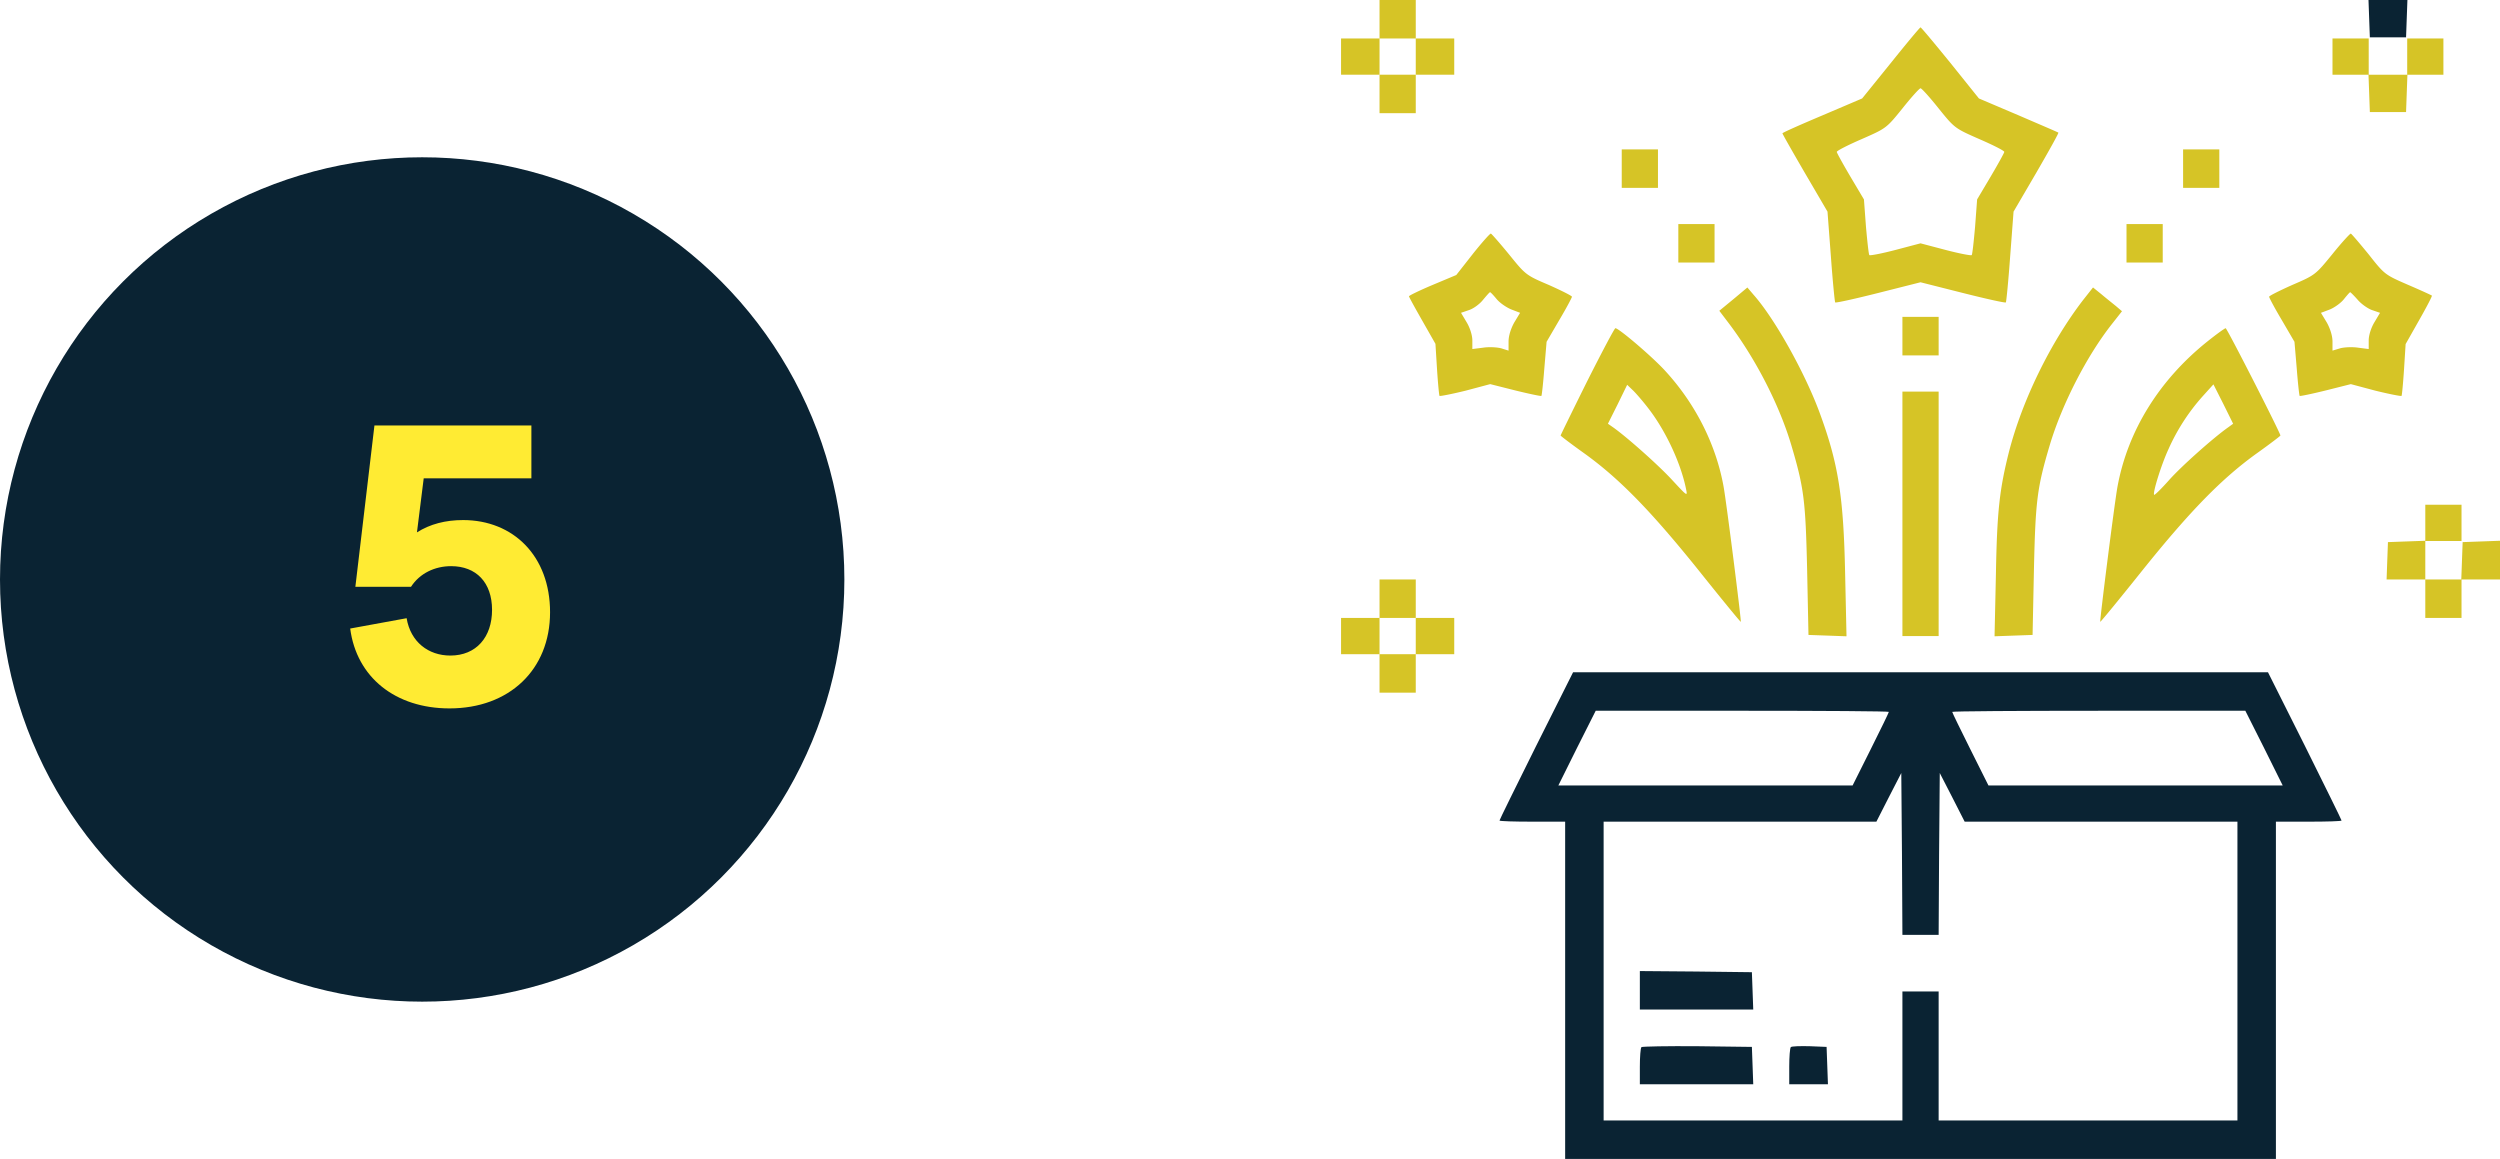 <svg width="151" height="70" fill="none" xmlns="http://www.w3.org/2000/svg"><circle cx="25.5" cy="35" r="25.5" fill="#0A2333"/><path d="M27.968 31.412c-1.056 0-1.992.24-2.784.744l.408-3.264h6.504V25.7h-9.48l-1.152 9.744h3.36c.528-.816 1.44-1.248 2.424-1.248 1.512 0 2.472.984 2.472 2.64 0 1.656-.96 2.76-2.52 2.76-1.32 0-2.4-.816-2.64-2.256l-3.408.624c.384 2.952 2.736 4.824 6 4.824 3.6 0 6.072-2.328 6.072-5.808 0-3.384-2.208-5.568-5.256-5.568Z" fill="#FFEB33"/><path d="M83.324 1.162v1.162H81v2.188h2.324v2.324h2.188V4.512h2.324V2.324h-2.324V0h-2.188v1.162Zm2.188 2.256v1.094h-2.188V2.324h2.188v1.094Z" fill="#D6C426"/><path d="m143.098 1.121.041 1.135H145.326l.041-1.135.041-1.121h-2.351l.041 1.121Z" fill="#0A2333"/><path d="m114.209 3.8-1.736 2.147-2.407 1.026c-1.326.56-2.406 1.039-2.406 1.08 0 .04.615 1.121 1.354 2.392l1.367 2.338.205 2.707c.109 1.504.232 2.748.26 2.776.041.04 1.203-.219 2.611-.574l2.543-.643 2.543.643c1.408.355 2.57.615 2.611.574.028-.028.151-1.272.26-2.776l.205-2.707L123 10.418c.752-1.299 1.354-2.379 1.326-2.406-.027-.027-1.121-.492-2.42-1.053l-2.379-1.012-1.722-2.146c-.957-1.176-1.764-2.147-1.805-2.147-.041 0-.848.971-1.791 2.147Zm2.885 2.749c.97 1.203.984 1.203 2.474 1.86.821.355 1.491.697 1.491.765 0 .055-.37.725-.821 1.49l-.82 1.381-.123 1.654c-.082.903-.164 1.682-.205 1.71-.041.04-.752-.096-1.586-.315L116 14.697l-1.504.397c-.834.219-1.545.355-1.586.314-.041-.027-.123-.806-.205-1.709l-.123-1.654-.82-1.38c-.451-.766-.821-1.436-.821-1.491 0-.068.67-.41 1.491-.766 1.49-.656 1.504-.656 2.474-1.859.533-.67 1.026-1.217 1.094-1.217.068 0 .561.547 1.094 1.217ZM140.883 3.418v1.094H143.057l.041 1.12.041 1.136H145.326l.041-1.135.041-1.121H147.582V2.324H145.395v2.188h-2.325V2.324H140.883v1.094ZM97.953 10.185v1.163h2.188V9.023h-2.188v1.162ZM131.859 10.185v1.163h2.188V9.023h-2.188v1.162ZM101.371 14.697v1.162h2.188v-2.324h-2.188v1.162ZM128.441 14.697v1.162h2.188v-2.324h-2.188v1.162ZM88.957 15.34l-.998 1.271-1.436.602c-.779.328-1.421.642-1.421.683 0 .041.369.711.806 1.477l.793 1.394.096 1.545c.055.834.123 1.559.15 1.6.041.027.739-.11 1.572-.314l1.49-.397 1.518.383c.834.205 1.545.355 1.573.328.027-.027.109-.78.177-1.654l.137-1.613.766-1.313c.423-.711.765-1.354.765-1.408 0-.055-.629-.37-1.394-.711-1.381-.588-1.408-.615-2.393-1.832-.56-.684-1.052-1.244-1.107-1.272-.055-.013-.547.547-1.094 1.23Zm1.436 2.72c.191.233.588.506.888.63l.533.204-.355.588c-.205.37-.342.807-.342 1.149v.547l-.437-.137c-.246-.068-.739-.096-1.094-.041l-.656.082v-.52c0-.3-.137-.752-.342-1.093l-.342-.575.479-.164c.26-.082.642-.355.847-.615.205-.246.397-.465.424-.465.027-.013.205.178.397.41ZM140.883 15.34c-1.026 1.258-1.039 1.271-2.434 1.873-.765.342-1.394.656-1.394.71 0 .056.341.698.765 1.409l.766 1.313.137 1.613c.068.875.15 1.627.177 1.654.028.027.739-.123 1.573-.328l1.517-.383 1.49.397c.834.205 1.532.341 1.573.314.027-.041.095-.766.15-1.6l.096-1.53.82-1.45c.451-.793.793-1.45.766-1.477-.028-.027-.684-.328-1.449-.656-1.381-.601-1.409-.615-2.366-1.832-.547-.67-1.025-1.23-1.08-1.258-.041-.013-.547.534-1.107 1.23Zm1.517 2.762c.219.26.629.546.875.628l.479.165-.342.574c-.205.341-.342.793-.342 1.093v.52l-.642-.082c-.369-.055-.862-.027-1.094.041l-.451.137v-.547c0-.342-.137-.78-.342-1.149l-.355-.587.546-.206c.288-.123.67-.396.848-.628.178-.22.342-.41.369-.41.014-.014.219.19.451.45ZM104.693 18.074l-.847.697.478.63c1.668 2.173 3.131 5.003 3.869 7.478.766 2.584.862 3.336.957 7.506l.082 3.965 1.149.04 1.148.042-.082-3.733c-.095-4.73-.41-6.713-1.558-9.816-.889-2.393-2.694-5.633-3.965-7.069l-.383-.45-.848.71ZM125.803 18.143c-1.969 2.57-3.664 6.056-4.457 9.132-.575 2.284-.725 3.596-.793 7.424l-.082 3.733 1.148-.041 1.149-.041.082-3.965c.095-4.17.191-4.922.957-7.506.738-2.461 2.228-5.373 3.759-7.315l.602-.765-.369-.315c-.219-.177-.615-.492-.889-.724l-.492-.397-.615.78ZM114.906 20.303v1.162h2.188V19.14h-2.188v1.162ZM95.861 23.037c-.875 1.764-1.6 3.24-1.6 3.268 0 .027.63.506 1.395 1.053 2.12 1.517 4.02 3.459 6.891 7.027 1.408 1.764 2.584 3.2 2.598 3.172.041-.041-.862-7.178-1.04-8.162-.464-2.584-1.736-5.073-3.595-7.069-.793-.847-2.735-2.502-2.94-2.502-.054 0-.82 1.45-1.709 3.213Zm3.678 1.6c1.066 1.367 1.982 3.336 2.297 4.894.096.465.082.452-.807-.505-.793-.875-2.761-2.625-3.595-3.213l-.315-.22.588-1.175.574-1.176.328.315c.178.164.602.656.93 1.08ZM133.336 20.617c-2.926 2.338-4.826 5.414-5.442 8.791-.177.971-1.08 8.108-1.039 8.149.014.027 1.19-1.409 2.598-3.172 2.871-3.568 4.771-5.51 6.891-7.027.765-.547 1.394-1.026 1.394-1.053 0-.15-3.226-6.48-3.308-6.48-.055 0-.547.355-1.094.792Zm1.244 5.196c-.875.615-2.83 2.351-3.568 3.185-.465.52-.862.916-.903.889-.095-.11.424-1.805.875-2.776a12.283 12.283 0 0 1 2.078-3.199l.629-.697.602 1.19.588 1.189-.301.219ZM114.906 31.035v7.383h2.188V23.652h-2.188v7.383ZM146.488 31.582v1.08l-1.121.041-1.135.041-.041 1.121L144.15 35h2.338v2.324h2.188V35H151v-2.338l-1.121.041-1.135.041-.041 1.121-.041 1.135H146.488v-2.324h2.188v-2.188h-2.188v1.094ZM83.324 36.162v1.162H81v2.188h2.324v2.324h2.188v-2.324h2.324v-2.188h-2.324V35h-2.188v1.162Zm2.188 2.256v1.094h-2.188v-2.188h2.188v1.094Z" fill="#D6C426"/><path d="M92.785 45.049c-1.217 2.447-2.215 4.47-2.215 4.511 0 .042.889.069 1.983.069h1.982V70h42.93V49.629h1.982c1.094 0 1.983-.027 1.983-.069 0-.04-.998-2.064-2.215-4.511l-2.229-4.444H95.014l-2.229 4.444Zm21.301-2.051c0 .041-.492 1.053-1.094 2.256l-1.094 2.187H94.125l1.121-2.256 1.135-2.255h8.846c4.88 0 8.859.027 8.859.068Zm22.668 2.188 1.121 2.255h-17.773l-1.094-2.187c-.602-1.203-1.094-2.215-1.094-2.256 0-.041 3.979-.068 8.859-.068h8.846l1.135 2.255ZM116 56.465h1.094l.027-4.895.041-4.88.752 1.462.752 1.477h16.475V67.676H117.094V59.883h-2.188V67.676H96.859V49.629h16.475l.752-1.477.752-1.462.041 4.88.027 4.895H116Z" fill="#0A2333"/><path d="M99.047 59.815v1.162h6.849l-.041-1.135-.041-1.121-3.377-.041-3.39-.028v1.163ZM99.143 63.246c-.055.055-.096.588-.096 1.176v1.066h6.849l-.041-1.135-.041-1.12-3.294-.042c-1.805-.013-3.323.014-3.377.055ZM108.166 63.246c-.055.055-.096.588-.096 1.176v1.066h2.338l-.041-1.135-.041-1.12-1.025-.042c-.574-.013-1.08 0-1.135.055Z" fill="#0A2333"/></svg>